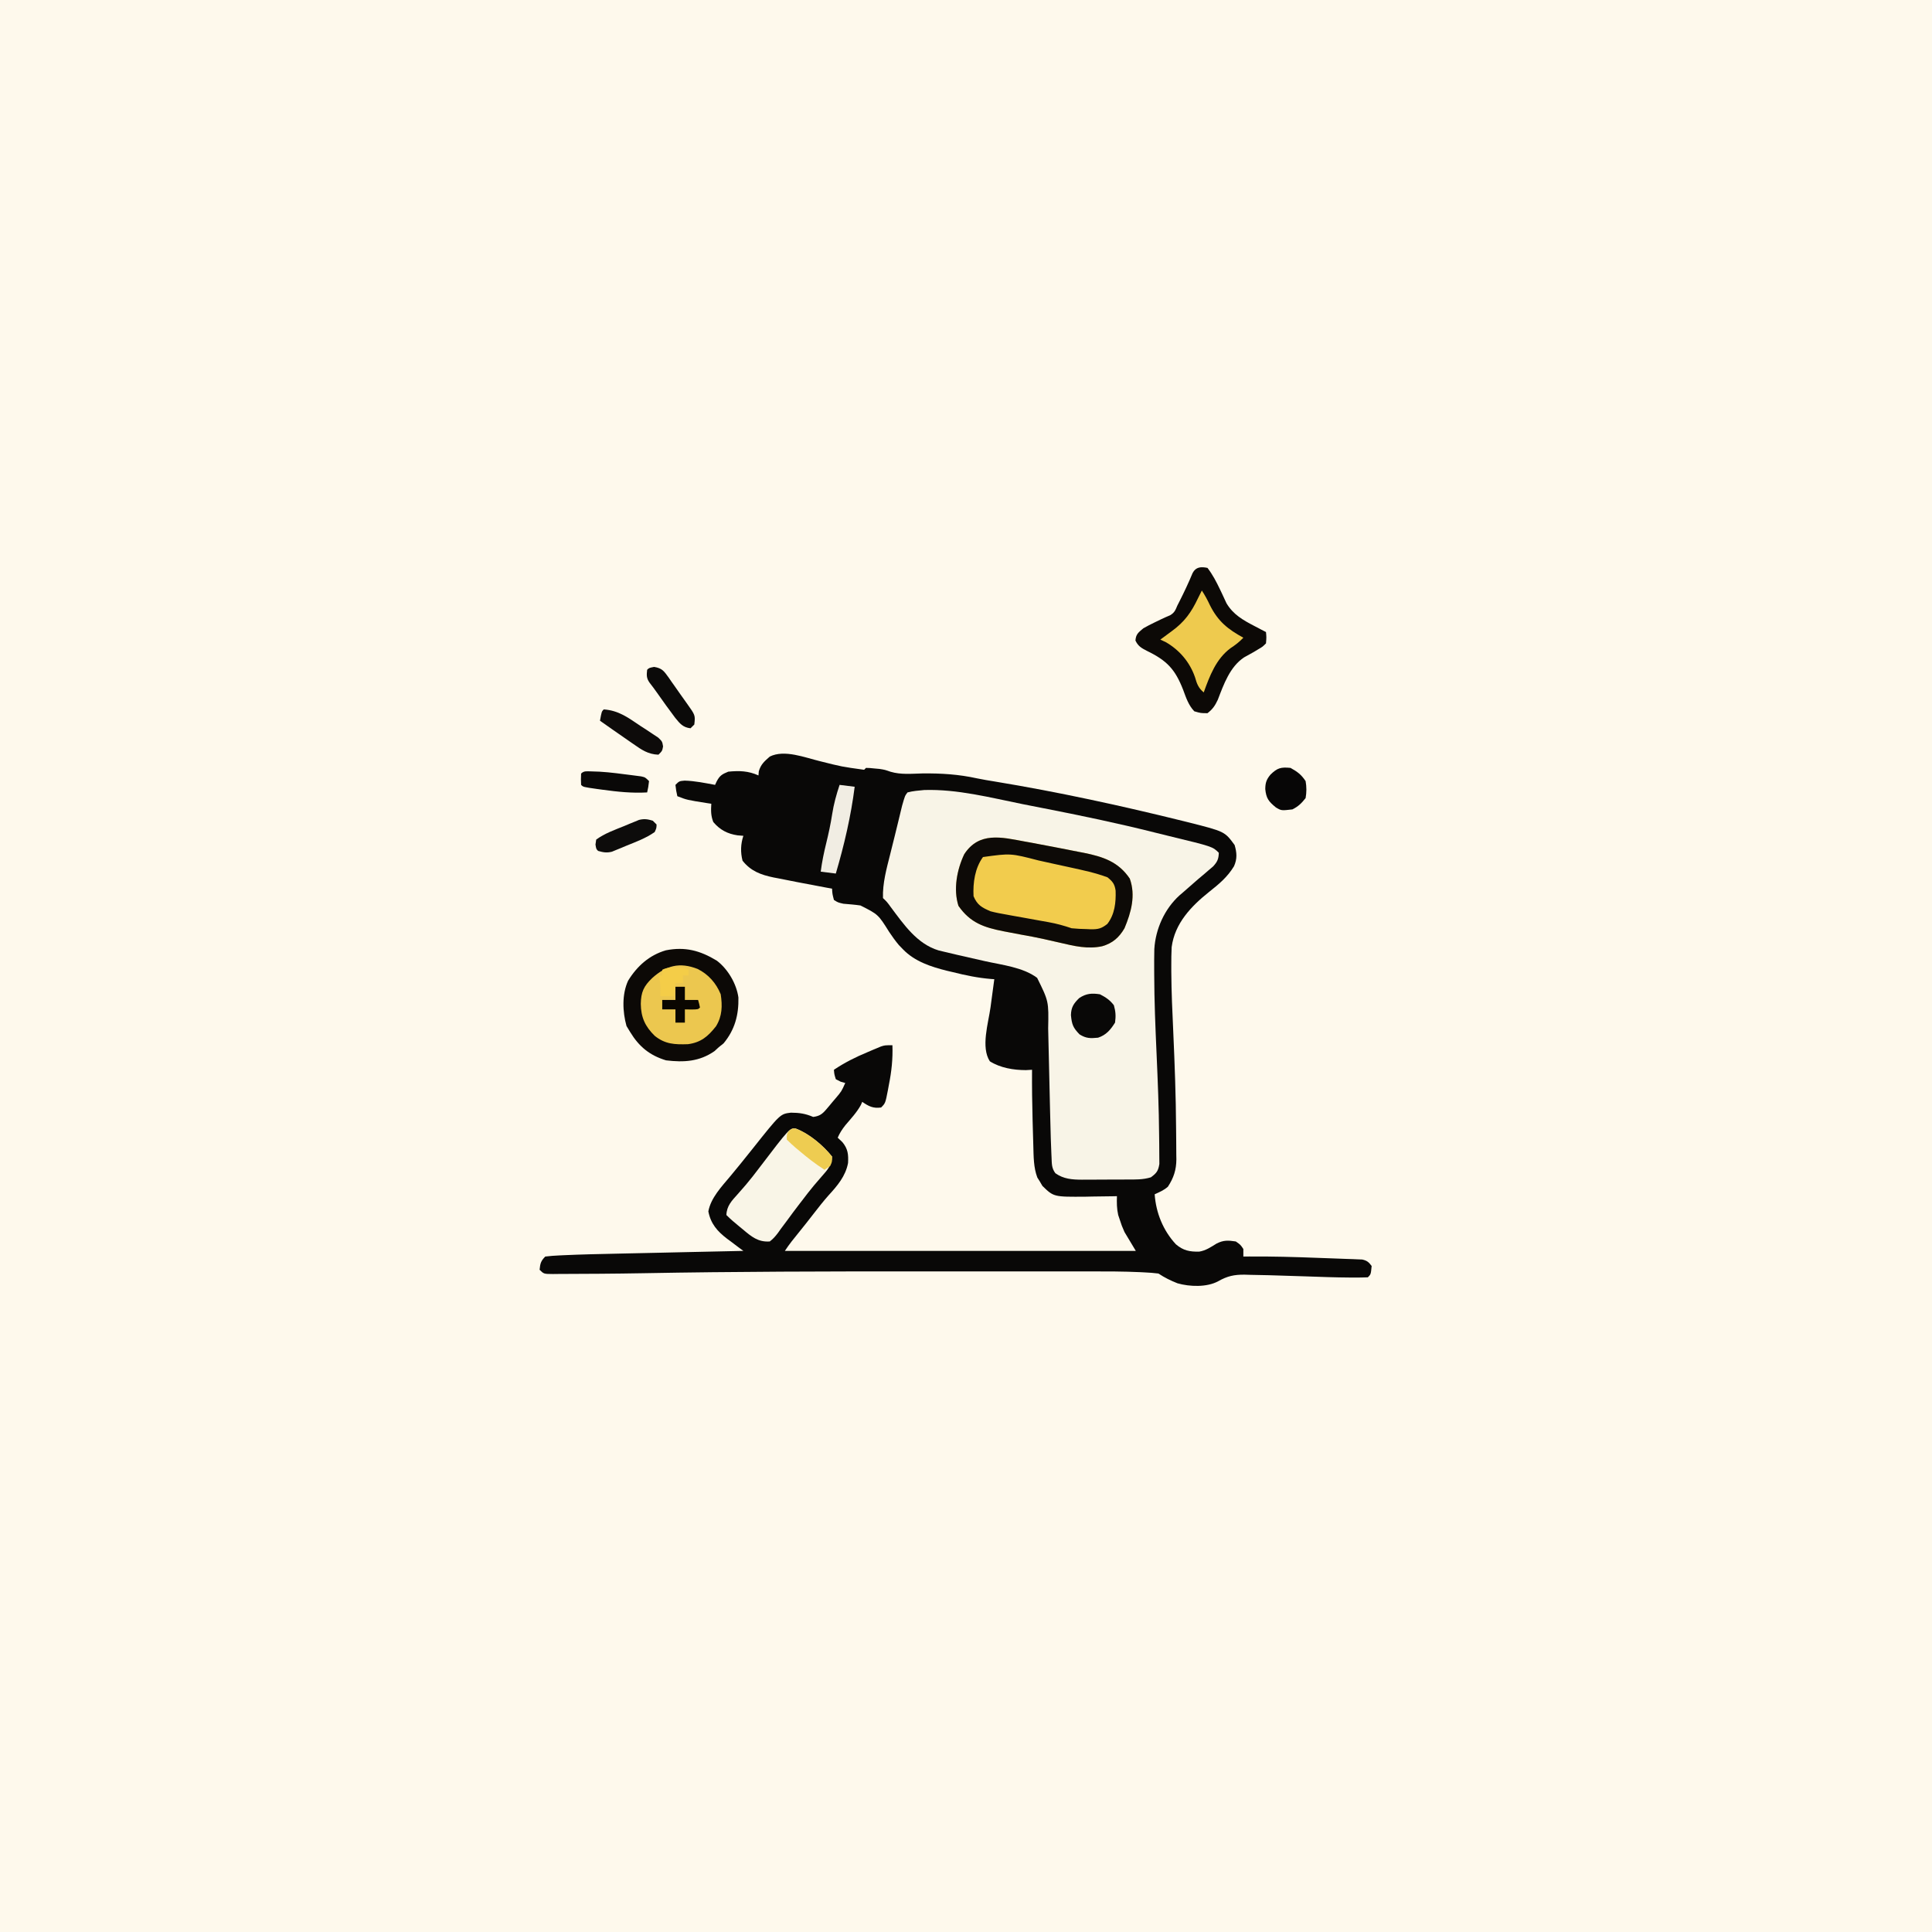 <svg version="1.1" xmlns="http://www.w3.org/2000/svg" width="1024" height="1024">
<rect width="100%" height="100%" fill="#808080" stroke="none"/>
<path d="M0 0 C337.92 0 675.84 0 1024 0 C1024 337.92 1024 675.84 1024 1024 C686.08 1024 348.16 1024 0 1024 C0 686.08 0 348.16 0 0 Z " fill="#FEF9EC" transform="translate(0,0)"/>
<path d="M0 0 C11.61 2.93 11.61 2.93 23.44 4.56 C23.77 4.23 24.1 3.9 24.44 3.56 C26.48 3.61 26.48 3.61 29.06 3.88 C30.32 3.99 30.32 3.99 31.6 4.11 C34.44 4.56 34.44 4.56 37.47 5.61 C42.94 7.24 48.67 6.64 54.31 6.5 C64.34 6.39 73.51 6.96 83.29 9.11 C86.45 9.77 89.63 10.28 92.82 10.8 C126.35 16.33 159.89 23.63 192.88 31.81 C193.82 32.05 194.77 32.28 195.74 32.52 C214.57 37.29 214.57 37.29 219.81 44.44 C221 48.49 221.25 51.76 219.48 55.7 C216.02 61.41 211.52 65.16 206.32 69.26 C196.79 76.88 188.09 85.93 186.44 98.56 C186.26 101.81 186.25 105.06 186.25 108.31 C186.25 109.37 186.25 110.43 186.25 111.52 C186.31 122.25 186.81 132.95 187.3 143.67 C188.06 160.66 188.69 177.65 188.79 194.67 C188.81 196.62 188.83 198.57 188.85 200.53 C188.89 203.24 188.9 205.95 188.9 208.66 C188.92 209.84 188.92 209.84 188.94 211.05 C188.9 216.64 187.51 220.87 184.44 225.56 C182.17 227.51 180.19 228.29 177.44 229.56 C178.13 239.45 181.96 248.82 188.69 256.07 C192.6 259.41 195.99 260.04 201.01 259.96 C204.6 259.37 207.17 257.57 210.23 255.69 C213.91 253.81 216.36 253.94 220.44 254.56 C222.94 256.31 222.94 256.31 224.44 258.56 C224.44 259.88 224.44 261.2 224.44 262.56 C225.45 262.55 226.47 262.54 227.52 262.53 C239.59 262.46 251.64 262.77 263.71 263.25 C265.85 263.34 267.98 263.41 270.12 263.48 C273.25 263.58 276.37 263.71 279.5 263.83 C280.45 263.86 281.41 263.89 282.39 263.92 C283.28 263.96 284.16 264 285.07 264.04 C286.23 264.08 286.23 264.08 287.41 264.13 C289.95 264.67 290.9 265.5 292.44 267.56 C292.02 271.98 292.02 271.98 290.44 273.56 C288.05 273.67 285.7 273.7 283.31 273.69 C282.53 273.69 281.76 273.68 280.95 273.68 C273.07 273.63 265.19 273.34 257.31 273.06 C252.02 272.89 246.73 272.72 241.44 272.56 C240.24 272.53 239.05 272.49 237.82 272.45 C234.55 272.36 231.27 272.3 228 272.25 C227.04 272.22 226.09 272.19 225.1 272.16 C219.6 272.11 215.95 272.9 211.16 275.62 C205.1 278.94 195.98 278.57 189.54 276.74 C185.88 275.29 182.72 273.75 179.44 271.56 C176.91 271.25 174.48 271.05 171.95 270.95 C171.19 270.91 170.44 270.87 169.66 270.83 C160.88 270.43 152.1 270.42 143.3 270.43 C141.45 270.43 139.59 270.43 137.74 270.43 C132.74 270.42 127.74 270.42 122.74 270.43 C117.41 270.43 112.09 270.43 106.77 270.43 C97.79 270.42 88.8 270.43 79.81 270.43 C70.74 270.44 61.66 270.44 52.58 270.43 C3.89 270.41 -44.79 270.49 -93.48 271.39 C-108.76 271.67 -124.04 271.74 -139.32 271.79 C-140.03 271.8 -140.74 271.81 -141.48 271.82 C-146.33 271.79 -146.33 271.79 -148.56 269.56 C-148.23 266.27 -147.94 264.94 -145.56 262.56 C-143.09 262.26 -140.72 262.07 -138.24 261.97 C-137.49 261.93 -136.74 261.9 -135.96 261.86 C-126.53 261.42 -117.09 261.23 -107.65 261.03 C-105.7 260.98 -103.75 260.94 -101.81 260.9 C-96.74 260.78 -91.67 260.68 -86.6 260.57 C-81.41 260.45 -76.21 260.34 -71.01 260.22 C-60.86 260 -50.71 259.78 -40.56 259.56 C-41.53 258.85 -42.49 258.14 -43.48 257.4 C-44.76 256.44 -46.04 255.47 -47.31 254.5 C-47.95 254.03 -48.58 253.57 -49.23 253.09 C-54.36 249.17 -57.87 245.17 -59.12 238.62 C-57.81 231.44 -52.07 225.48 -47.5 220 C-46.35 218.6 -45.2 217.21 -44.05 215.81 C-43.18 214.75 -43.18 214.75 -42.3 213.68 C-40.08 210.97 -37.9 208.23 -35.72 205.49 C-21.02 186.98 -21.02 186.98 -15.38 186.3 C-10.89 186.33 -7.73 186.78 -3.56 188.56 C-0.21 188.13 1.26 187.06 3.42 184.51 C3.94 183.89 4.47 183.28 5.01 182.64 C5.54 182 6.07 181.35 6.62 180.69 C7.17 180.05 7.72 179.41 8.28 178.75 C11.45 175.01 11.45 175.01 13.44 170.56 C12.23 170.22 12.23 170.22 11 169.88 C10.15 169.44 9.31 169.01 8.44 168.56 C7.62 165.94 7.62 165.94 7.44 163.56 C13.11 159.76 18.89 156.86 25.19 154.25 C26.44 153.71 26.44 153.71 27.72 153.16 C28.53 152.82 29.34 152.49 30.17 152.14 C30.9 151.83 31.62 151.53 32.37 151.22 C34.44 150.56 34.44 150.56 38.44 150.56 C38.7 157.8 37.98 164.47 36.56 171.56 C36.39 172.5 36.21 173.44 36.04 174.41 C34.7 181.3 34.7 181.3 32.44 183.56 C28.2 184.14 25.9 182.94 22.44 180.56 C22.08 181.38 22.08 181.38 21.72 182.22 C19.54 186.2 16.45 189.46 13.53 192.91 C11.8 195.1 10.54 197.01 9.44 199.56 C10.26 200.35 11.09 201.13 11.94 201.94 C14.86 205.49 15.17 208.46 14.92 212.98 C13.62 219.97 9.2 225.1 4.52 230.21 C1.88 233.19 -0.56 236.3 -3 239.44 C-3.47 240.04 -3.94 240.64 -4.42 241.26 C-5.36 242.46 -6.29 243.66 -7.23 244.86 C-9.79 248.12 -12.4 251.35 -15 254.57 C-16.26 256.18 -17.43 257.86 -18.56 259.56 C42.82 259.56 104.2 259.56 167.44 259.56 C165.46 256.26 163.48 252.96 161.44 249.56 C159.98 246.21 159.98 246.21 159.06 243.38 C158.75 242.43 158.43 241.49 158.1 240.52 C157.34 237.13 157.33 234.03 157.44 230.56 C156.29 230.59 156.29 230.59 155.12 230.61 C151.6 230.67 148.08 230.71 144.56 230.75 C143.36 230.78 142.15 230.8 140.91 230.83 C123.93 230.96 123.93 230.96 117.94 225.12 C117.44 224.28 116.95 223.43 116.44 222.56 C116.05 221.94 115.65 221.33 115.25 220.69 C113.23 215.4 113.28 209.53 113.12 203.93 C113.09 202.87 113.09 202.87 113.06 201.78 C113.02 200.28 112.97 198.78 112.93 197.28 C112.88 195.03 112.81 192.78 112.74 190.54 C112.49 181.54 112.38 172.56 112.44 163.56 C111.37 163.62 110.29 163.69 109.19 163.75 C102.67 163.74 95.64 162.58 90.08 159.08 C85.22 151.63 89.28 138.89 90.44 130.44 C90.63 128.99 90.82 127.54 91.02 126.09 C91.48 122.58 91.96 119.07 92.44 115.56 C91.85 115.52 91.27 115.48 90.67 115.44 C83.74 114.87 77.18 113.51 70.44 111.81 C69.42 111.57 68.41 111.33 67.36 111.09 C58.9 108.98 50.27 106.18 44.06 99.75 C43.33 98.99 42.59 98.23 41.83 97.44 C39.95 95.17 38.34 92.98 36.73 90.53 C30.91 81.23 30.91 81.23 21.49 76.48 C18.49 76.04 15.46 75.82 12.44 75.56 C9.56 74.9 9.56 74.9 7.44 73.56 C6.62 70.44 6.62 70.44 6.44 67.56 C5.55 67.4 4.66 67.25 3.75 67.08 C-0.7 66.27 -5.13 65.42 -9.56 64.56 C-10.52 64.38 -11.48 64.2 -12.46 64.01 C-15.52 63.42 -18.57 62.81 -21.62 62.19 C-22.6 62 -23.57 61.82 -24.58 61.63 C-31.28 60.23 -36.6 58.3 -41 52.75 C-42.14 48.31 -42.01 43.92 -40.56 39.56 C-41.57 39.48 -42.58 39.4 -43.62 39.31 C-48.92 38.54 -53.01 36.41 -56.5 32.25 C-57.83 28.89 -57.77 26.14 -57.56 22.56 C-58.36 22.44 -59.16 22.32 -59.98 22.2 C-70.5 20.53 -70.5 20.53 -75.56 18.56 C-76.19 15.69 -76.19 15.69 -76.56 12.56 C-74.56 10.56 -74.56 10.56 -71.69 10.31 C-66.25 10.45 -60.9 11.58 -55.56 12.56 C-55.13 11.63 -55.13 11.63 -54.68 10.67 C-53.06 7.61 -51.8 6.88 -48.56 5.56 C-42.75 4.99 -37.93 5.12 -32.56 7.56 C-32.5 6.84 -32.44 6.12 -32.38 5.38 C-31.31 1.68 -29.41 0.07 -26.56 -2.44 C-18.83 -6.31 -7.92 -1.91 0 0 Z " fill="#090807" transform="translate(434.562,403.438)"/>
<path d="M0 0 C17.51 -0.55 35.06 4.02 52.13 7.47 C55.74 8.19 59.35 8.9 62.96 9.6 C82.84 13.48 102.6 17.59 122.25 22.54 C124.84 23.19 127.43 23.83 130.03 24.46 C152.87 29.99 152.87 29.99 156.15 33.27 C156.03 36.6 155.4 38 153.15 40.48 C151.88 41.56 151.88 41.56 150.59 42.65 C149.68 43.43 148.78 44.21 147.85 45.01 C146.96 45.76 146.07 46.5 145.15 47.27 C142.47 49.59 139.8 51.92 137.15 54.27 C136.24 55.05 136.24 55.05 135.31 55.84 C127.37 63.05 122.62 73.64 121.97 84.31 C121.88 88.11 121.88 91.91 121.9 95.71 C121.9 96.43 121.91 97.15 121.91 97.89 C121.95 111.8 122.53 125.69 123.15 139.59 C123.79 154.11 124.4 168.63 124.51 183.17 C124.52 184.77 124.54 186.36 124.57 187.96 C124.6 190.15 124.61 192.33 124.61 194.51 C124.62 195.73 124.63 196.95 124.64 198.2 C124.05 201.91 123.15 203.06 120.15 205.27 C115.98 206.58 111.78 206.44 107.44 206.44 C106.17 206.45 106.17 206.45 104.88 206.45 C103.09 206.46 101.3 206.46 99.52 206.46 C96.79 206.46 94.07 206.48 91.35 206.5 C89.61 206.5 87.87 206.5 86.13 206.5 C85.32 206.51 84.51 206.52 83.68 206.53 C78.52 206.51 73.88 206.22 69.53 203.11 C67.48 200.38 67.65 198.06 67.49 194.67 C67.46 194.01 67.43 193.35 67.4 192.67 C67.3 190.54 67.22 188.41 67.15 186.27 C67.13 185.59 67.1 184.9 67.08 184.19 C66.94 179.87 66.83 175.55 66.74 171.23 C66.69 168.83 66.63 166.44 66.57 164.05 C66.41 157.25 66.25 150.46 66.1 143.67 C66.01 139.48 65.91 135.3 65.81 131.11 C65.77 129.53 65.73 127.95 65.7 126.37 C66 112 66 112 59.86 99.57 C52.44 93.94 41.07 92.69 32.21 90.71 C16.42 87.13 16.42 87.13 10.48 85.7 C9.09 85.37 9.09 85.37 7.67 85.03 C-3.83 81.58 -10.85 71.21 -17.71 62.07 C-19.72 59.31 -19.72 59.31 -21.85 57.27 C-22.12 49.44 -19.94 41.61 -18.04 34.09 C-17.77 33 -17.5 31.91 -17.22 30.79 C-16.68 28.63 -16.14 26.46 -15.6 24.29 C-14.93 21.61 -14.28 18.92 -13.63 16.23 C-13.29 14.81 -12.94 13.39 -12.6 11.96 C-12.3 10.75 -12.01 9.53 -11.71 8.29 C-10.21 3.05 -10.21 3.05 -8.85 1.27 C-5.89 0.49 -3.04 0.29 0 0 Z " fill="#F8F4E7" transform="translate(489.848,418.727)"/>
<path d="M0 0 C1.15 0.21 2.3 0.41 3.48 0.62 C7.66 1.39 11.83 2.19 16 3 C16.96 3.18 17.92 3.37 18.92 3.56 C22.09 4.17 25.26 4.8 28.44 5.44 C29.95 5.73 29.95 5.73 31.49 6.02 C41.68 8.09 49.79 10.75 55.81 19.69 C59.01 28.6 56.56 37.51 53 46 C50.16 50.89 46.69 53.92 41.23 55.51 C33.66 57.18 26.33 55.44 18.94 53.69 C16.89 53.22 14.85 52.76 12.8 52.3 C11.81 52.07 10.82 51.85 9.8 51.62 C6.07 50.8 2.32 50.1 -1.44 49.44 C-3.96 48.97 -6.48 48.49 -9 48 C-9.69 47.87 -10.38 47.74 -11.1 47.6 C-21.46 45.56 -28.75 43.12 -35 34.12 C-37.79 25.39 -35.81 14.91 -31.93 6.75 C-24.11 -5.25 -12.24 -2.3 0 0 Z " fill="#F2CC4D" transform="translate(543,446)"/>
<path d="M0 0 C5.88 4.46 10.44 12.23 11.45 19.53 C11.66 28.74 9.56 36.66 3.58 43.84 C2.75 44.5 1.93 45.16 1.08 45.84 C-0.07 46.89 -0.07 46.89 -1.23 47.96 C-9.17 53.5 -17.45 54 -26.92 52.84 C-35.63 50.19 -41.24 45.55 -45.92 37.84 C-46.56 36.78 -47.2 35.73 -47.86 34.65 C-49.96 27.1 -50.36 17.91 -47.02 10.64 C-42.31 2.93 -35.75 -2.95 -26.98 -5.48 C-16.82 -7.49 -8.9 -5.39 0 0 Z " fill="#0C0906" transform="translate(379.922,509.164)"/>
<path d="M0 0 C2.78 3.66 4.68 7.33 6.66 11.47 C6.95 12.08 7.25 12.7 7.55 13.33 C8.4 15.12 9.23 16.92 10.06 18.73 C13.61 24.72 18.82 27.66 24.88 30.81 C26.6 31.72 26.6 31.72 28.37 32.64 C29.24 33.09 30.1 33.54 31 34 C31.26 36.8 31.26 36.8 31 40 C29.21 41.79 29.21 41.79 26.81 43.19 C26.04 43.66 25.26 44.12 24.46 44.61 C22.78 45.55 21.1 46.49 19.41 47.41 C11.87 52.39 8.58 61.78 5.46 69.9 C3.98 73.04 2.74 74.88 0 77 C-3.56 77 -3.56 77 -7 76 C-10.08 72.78 -11.36 68.79 -12.88 64.69 C-17.17 53.66 -21.53 49.11 -32.1 43.98 C-35.03 42.47 -36.75 41.53 -38.19 38.5 C-37.93 35.03 -36.61 34.25 -34 32 C-32.04 30.89 -30.03 29.85 -28 28.88 C-26.97 28.38 -25.94 27.88 -24.88 27.37 C-23.18 26.56 -21.48 25.79 -19.75 25.07 C-17.49 23.69 -17.01 22.43 -16 20 C-15.62 19.25 -15.24 18.51 -14.85 17.74 C-12.35 12.79 -10.01 7.84 -7.89 2.71 C-6.18 -0.57 -3.37 -0.71 0 0 Z " fill="#0C0906" transform="translate(640,301)"/>
<path d="M0 0 C1.15 0.21 2.3 0.41 3.48 0.62 C7.66 1.39 11.83 2.19 16 3 C16.96 3.18 17.92 3.37 18.92 3.56 C22.09 4.17 25.26 4.8 28.44 5.44 C29.95 5.73 29.95 5.73 31.49 6.02 C41.68 8.09 49.79 10.75 55.81 19.69 C59.01 28.6 56.56 37.51 53 46 C50.16 50.89 46.69 53.92 41.23 55.51 C33.66 57.18 26.33 55.44 18.94 53.69 C16.89 53.22 14.85 52.76 12.8 52.3 C11.81 52.07 10.82 51.85 9.8 51.62 C6.07 50.8 2.32 50.1 -1.44 49.44 C-3.96 48.97 -6.48 48.49 -9 48 C-9.69 47.87 -10.38 47.74 -11.1 47.6 C-21.46 45.56 -28.75 43.12 -35 34.12 C-37.79 25.39 -35.81 14.91 -31.93 6.75 C-24.11 -5.25 -12.24 -2.3 0 0 Z M-22 8.25 C-26.27 14.11 -27.37 21.86 -27 29 C-25.03 33.71 -22.6 35.02 -18 37 C-15.2 37.75 -12.38 38.26 -9.53 38.75 C-8.73 38.9 -7.93 39.05 -7.11 39.2 C-4.58 39.66 -2.04 40.11 0.5 40.56 C3.04 41.02 5.58 41.48 8.11 41.94 C9.68 42.22 11.26 42.51 12.83 42.78 C17.04 43.54 20.94 44.62 25 46 C27.74 46.26 30.33 46.41 33.06 46.44 C33.76 46.47 34.45 46.5 35.17 46.54 C39.08 46.58 40.81 46.15 43.91 43.71 C47.86 38.58 48.51 32.37 48.3 26.04 C47.79 22.56 46.73 21.21 44 19 C37.62 16.62 30.87 15.19 24.22 13.74 C23.33 13.54 22.44 13.35 21.52 13.15 C19.65 12.74 17.78 12.33 15.91 11.93 C13.07 11.31 10.24 10.68 7.41 10.05 C-7.36 6.22 -7.36 6.22 -22 8.25 Z " fill="#0D0A07" transform="translate(543,446)"/>
<path d="M0 0 C7.1 2.73 14.46 8.92 19.2 14.84 C19.03 19.51 16.76 21.94 13.76 25.34 C12.84 26.41 11.92 27.47 11 28.54 C10.53 29.09 10.07 29.63 9.58 30.2 C7.41 32.78 5.37 35.47 3.32 38.16 C2.92 38.68 2.51 39.2 2.09 39.74 C-0.27 42.81 -2.58 45.9 -4.86 49.04 C-5.9 50.43 -6.95 51.82 -7.99 53.22 C-8.47 53.89 -8.94 54.57 -9.43 55.26 C-10.79 57.05 -12.01 58.49 -13.8 59.84 C-20 60.31 -23.63 57.2 -28.12 53.41 C-28.74 52.9 -29.36 52.4 -29.99 51.88 C-32.36 49.95 -34.65 48 -36.8 45.84 C-36.66 41.03 -33.94 38.24 -30.87 34.84 C-29.86 33.69 -28.85 32.54 -27.85 31.39 C-27.34 30.8 -26.83 30.21 -26.31 29.61 C-23.98 26.87 -21.79 24.02 -19.62 21.16 C-3.29 -0.28 -3.29 -0.28 0 0 Z " fill="#F9F5E7" transform="translate(421.805,598.156)"/>
<path d="M0 0 C5.71 2.84 9.85 7.54 12.25 13.44 C13.17 19.57 13.06 25.01 9.75 30.38 C5.54 35.73 1.77 38.98 -5.13 39.88 C-12.16 40.11 -17.21 39.91 -22.75 35.44 C-27.84 30.45 -30.03 25.61 -30.12 18.5 C-30 12.27 -28.59 9.17 -24.07 4.82 C-16.71 -1.8 -9.55 -3.76 0 0 Z " fill="#ECC74F" transform="translate(369.75,513.562)"/>
<path d="M0 0 C1.72 2.58 2.99 5.02 4.31 7.81 C8.6 16.35 13.74 20.48 22 25 C19.9 27.23 17.74 28.88 15.19 30.56 C7.51 36.27 4.16 45.25 1 54 C-1.85 51.59 -2.61 49.49 -3.62 45.94 C-6.37 38 -11.77 31.6 -19.06 27.38 C-20.03 26.92 -21 26.47 -22 26 C-20.01 24.5 -18.02 23.02 -16 21.57 C-9.18 16.64 -5.56 11.53 -2 4 C-1.34 2.67 -0.67 1.33 0 0 Z " fill="#EECA4E" transform="translate(637,313)"/>
<path d="M0 0 C3.13 1.62 5.24 3 7.38 5.81 C8.33 9.17 8.47 11.51 8 15 C5.6 18.82 3.32 21.56 -1 23 C-5.1 23.38 -7.28 23.45 -10.81 21.25 C-14.25 17.72 -14.9 16.04 -15.38 11.06 C-15.28 6.94 -13.99 4.91 -11 2 C-7.29 -0.47 -4.3 -0.67 0 0 Z " fill="#090807" transform="translate(583,527)"/>
<path d="M0 0 C2.64 0.33 5.28 0.66 8 1 C6.04 16.53 2.42 31.99 -2 47 C-5.96 46.5 -5.96 46.5 -10 46 C-9.34 40.83 -8.31 35.87 -7.06 30.81 C-5.83 25.75 -4.73 20.72 -3.94 15.56 C-3.11 10.2 -1.71 5.14 0 0 Z " fill="#F1EDE3" transform="translate(445,416)"/>
<path d="M0 0 C3.66 2.04 5.67 3.5 8 7 C8.55 10.07 8.54 12.93 8 16 C5.82 18.76 4.13 20.44 1 22 C-4.86 22.68 -4.86 22.68 -7.76 20.95 C-11.6 17.8 -12.88 16.18 -13.38 11.25 C-13.35 7.9 -12.76 6.15 -10.62 3.56 C-6.96 -0.02 -5.09 -0.49 0 0 Z " fill="#070606" transform="translate(684,407)"/>
<path d="M0 0 C7.95 0.56 12.99 4.41 19.44 8.75 C20.56 9.47 21.69 10.2 22.81 10.92 C24.39 11.97 24.39 11.97 26 13.05 C26.96 13.68 27.92 14.32 28.91 14.98 C31 17 31 17 31.44 19.62 C31 22 31 22 29 24 C23.53 23.82 20.06 21.41 15.75 18.38 C15.1 17.93 14.45 17.48 13.78 17.02 C11.84 15.69 9.92 14.35 8 13 C6.42 11.9 6.42 11.9 4.8 10.78 C2.53 9.2 0.26 7.61 -2 6 C-1.12 1.12 -1.12 1.12 0 0 Z " fill="#0D0B0A" transform="translate(320,376)"/>
<path d="M0 0 C4.35 0.69 5.29 2.31 7.8 5.76 C8.3 6.49 8.8 7.22 9.31 7.96 C9.83 8.7 10.35 9.43 10.89 10.18 C11.92 11.63 12.94 13.09 13.95 14.55 C15.08 16.19 16.25 17.81 17.42 19.42 C21.86 25.63 21.86 25.63 21.31 30.53 C20.65 31.19 19.99 31.85 19.31 32.53 C15.3 32.1 13.65 30.02 11.16 26.96 C7.87 22.62 4.72 18.19 1.58 13.73 C0.27 11.88 -1.07 10.05 -2.47 8.27 C-4.1 5.93 -3.99 4.31 -3.69 1.53 C-2.69 0.53 -2.69 0.53 0 0 Z " fill="#0B0A09" transform="translate(346.688,353.473)"/>
<path d="M0 0 C5.96 0.06 11.79 0.74 17.69 1.52 C18.72 1.65 19.76 1.78 20.82 1.91 C21.81 2.04 22.8 2.16 23.81 2.3 C24.7 2.41 25.59 2.53 26.51 2.65 C28.69 3.15 28.69 3.15 30.69 5.15 C30.31 8.27 30.31 8.27 29.69 11.15 C21.65 11.61 13.96 10.8 6 9.71 C5.01 9.58 4.01 9.44 2.99 9.3 C-4.18 8.28 -4.18 8.28 -5.31 7.15 C-5.44 4.15 -5.44 4.15 -5.31 1.15 C-3.74 -0.43 -2.18 0 0 0 Z " fill="#090807" transform="translate(313.312,408.852)"/>
<path d="M0 0 C0.66 0.66 1.32 1.32 2 2 C1.94 3.94 1.94 3.94 1 6 C-3.58 9.23 -8.84 11.16 -14 13.25 C-14.89 13.63 -15.78 14 -16.7 14.39 C-17.56 14.74 -18.42 15.09 -19.31 15.45 C-20.09 15.77 -20.87 16.1 -21.68 16.43 C-24.46 17.11 -26.27 16.79 -29 16 C-30 15 -30 15 -30.38 12.62 C-30.25 11.76 -30.13 10.89 -30 10 C-25.52 6.7 -20.12 4.83 -15 2.75 C-14.11 2.37 -13.22 2 -12.3 1.61 C-11.44 1.26 -10.58 0.91 -9.69 0.55 C-8.91 0.23 -8.13 -0.1 -7.32 -0.43 C-4.51 -1.12 -2.75 -0.85 0 0 Z " fill="#0D0C0B" transform="translate(346,435)"/>
<path d="M0 0 C7.11 2.58 14.52 8.92 19.23 14.81 C19.29 17.56 19.29 17.56 18.23 19.81 C17.24 20.47 16.25 21.13 15.23 21.81 C10.47 18.77 6.15 15.4 1.85 11.75 C1.21 11.22 0.57 10.69 -0.09 10.14 C-1.71 8.77 -3.25 7.29 -4.77 5.81 C-4.77 2.81 -4.77 2.81 -3.52 1.06 C-1.77 -0.19 -1.77 -0.19 0 0 Z " fill="#EECC51" transform="translate(421.773,598.191)"/>
<path d="M0 0 C1.65 0 3.3 0 5 0 C5 2.31 5 4.62 5 7 C7.31 7 9.62 7 12 7 C12.56 8.94 12.56 8.94 13 11 C12 12 12 12 8.44 12.06 C7.3 12.04 6.17 12.02 5 12 C5 14.31 5 16.62 5 19 C3.35 19 1.7 19 0 19 C0 16.69 0 14.38 0 12 C-2.31 12 -4.62 12 -7 12 C-7 10.35 -7 8.7 -7 7 C-4.69 7 -2.38 7 0 7 C0 4.69 0 2.38 0 0 Z " fill="#0A0601" transform="translate(358,523)"/>
<path d="M0 0 C0.89 -0 1.77 -0.01 2.69 -0.01 C5 0.12 5 0.12 7 1.12 C7 2.12 7 3.11 7 4.12 C6.01 4.12 5.02 4.12 4 4.12 C4 5.45 4 6.76 4 8.12 C2.68 8.12 1.36 8.12 0 8.12 C-0.33 10.43 -0.66 12.75 -1 15.12 C-3.31 15.12 -5.62 15.12 -8 15.12 C-7.98 14.05 -7.96 12.98 -7.94 11.88 C-7.99 8.98 -8.13 6.84 -9 4.12 C-8.34 4.12 -7.68 4.12 -7 4.12 C-7 3.13 -7 2.14 -7 1.12 C-4.51 -0.12 -2.77 -0.01 0 0 Z " fill="#F4CD48" transform="translate(358,512.875)"/>
</svg>
